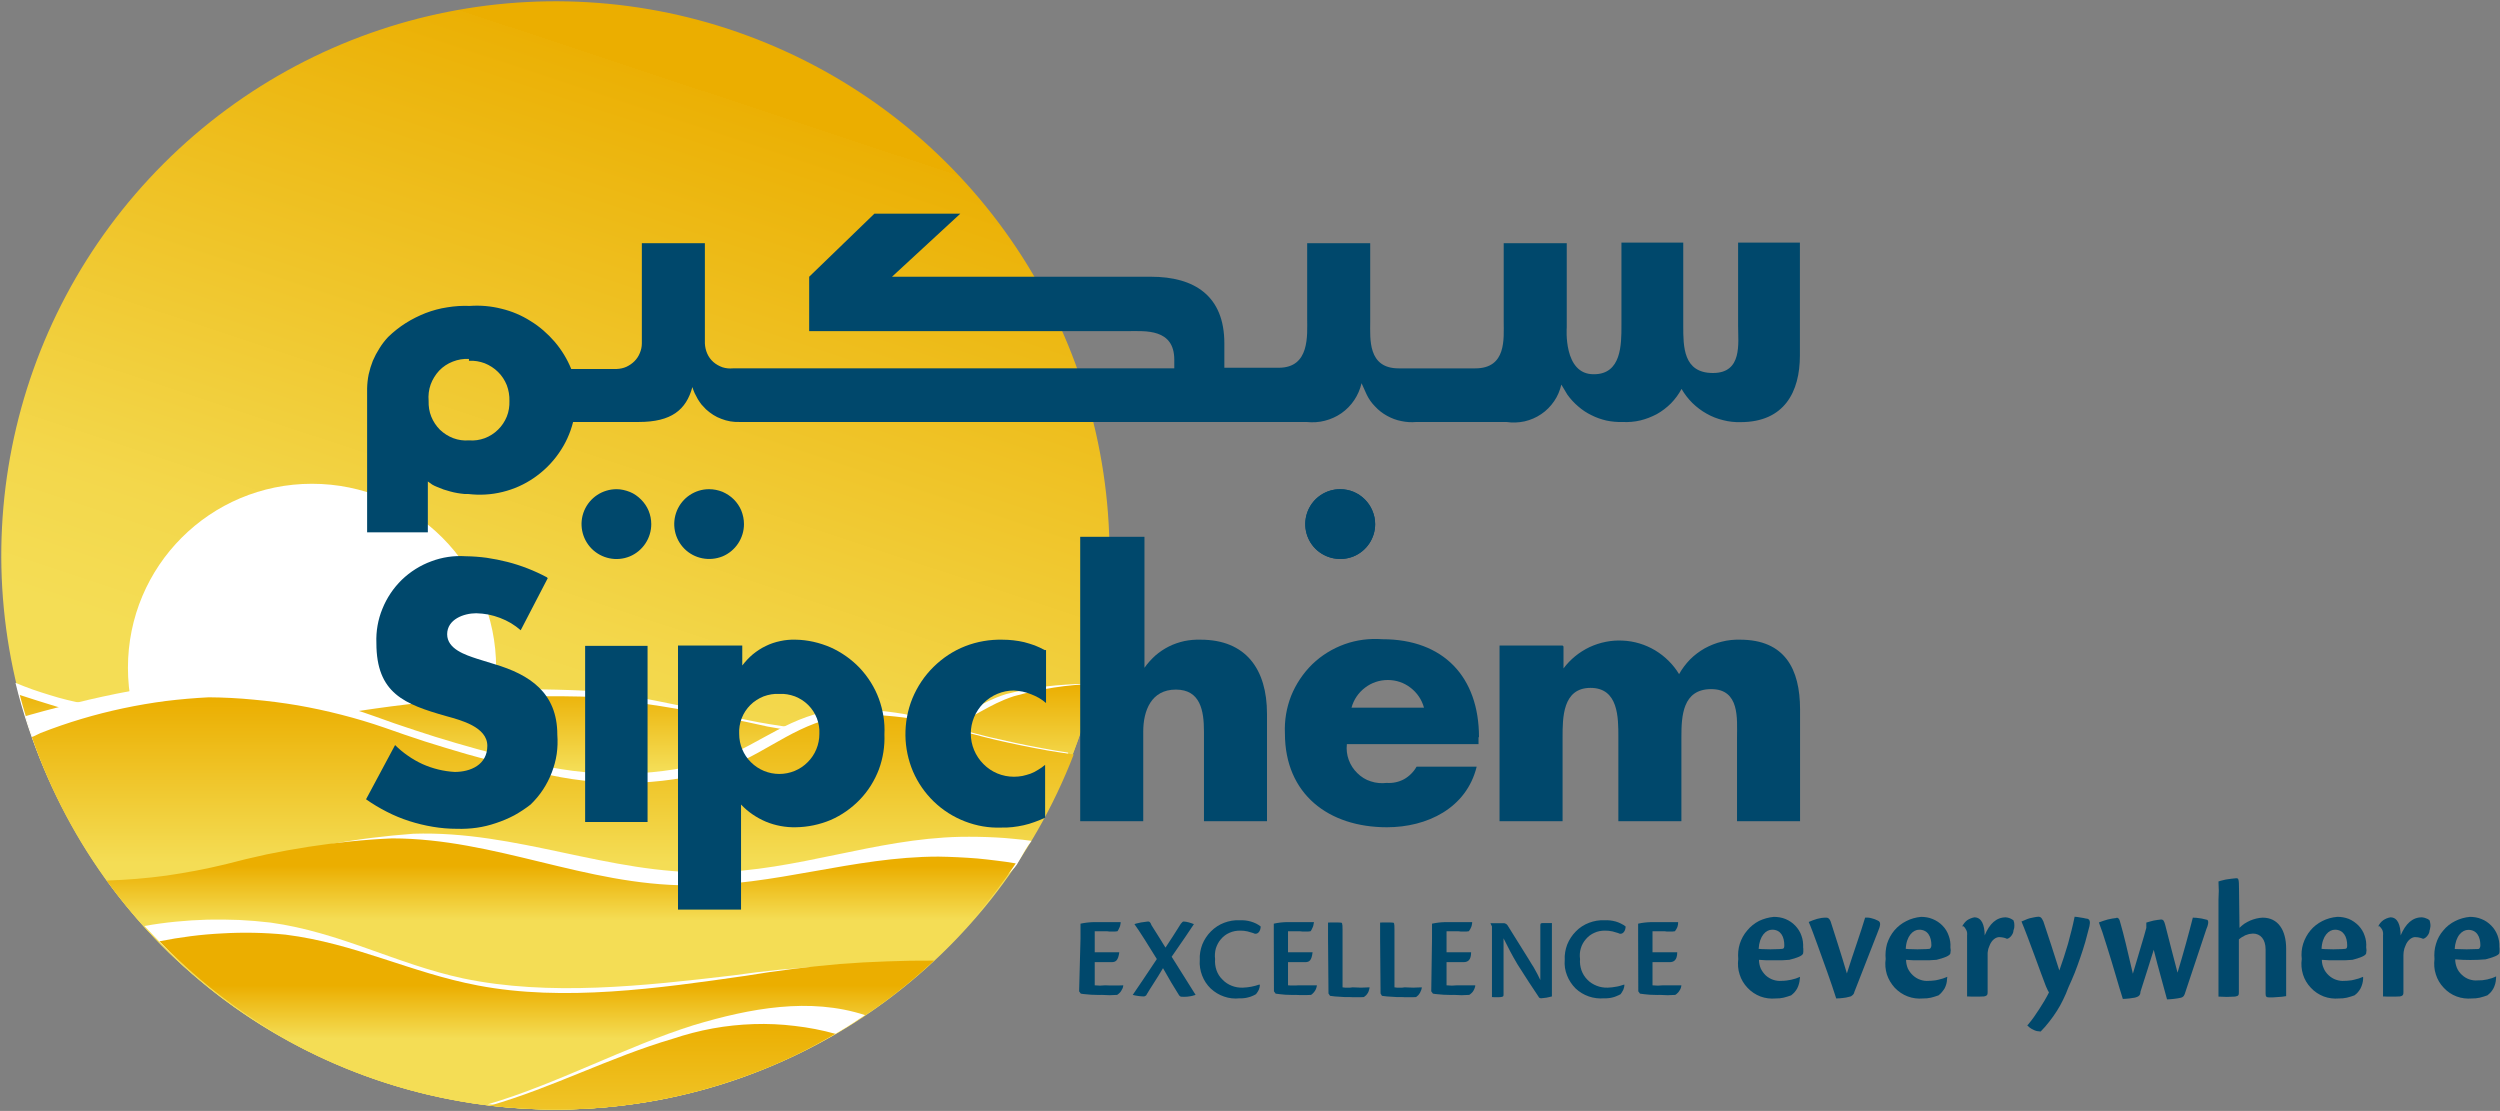 <svg version="1.2" xmlns="http://www.w3.org/2000/svg" viewBox="0 0 1618 719" width="1618" height="719">
	<rect x="0" y="0" width="1618" height="719" fill="#808080" stroke="none"/>
	<title>sipchem-colored-svg</title>
	<defs>
		<linearGradient id="g1" x1="317.9" y1="485.4" x2="458.9" y2="60.2" gradientUnits="userSpaceOnUse">
			<stop offset="0" stop-color="#f4dd55"/>
			<stop offset=".2" stop-color="#f3d74b"/>
			<stop offset=".5" stop-color="#f0c830"/>
			<stop offset="1" stop-color="#ebb004"/>
			<stop offset="1" stop-color="#ebae00"/>
		</linearGradient>
		<linearGradient id="g2" x1="360.6" y1="718.1" x2="360.6" y2="442.6" gradientUnits="userSpaceOnUse">
			<stop offset=".8" stop-color="#f4dd55"/>
			<stop offset="1" stop-color="#ebae00"/>
		</linearGradient>
		<linearGradient id="g3" x1="357.5" y1="718.1" x2="357.5" y2="451.7" gradientUnits="userSpaceOnUse">
			<stop offset=".6" stop-color="#f4dd55"/>
			<stop offset="1" stop-color="#ebae00"/>
		</linearGradient>
		<linearGradient id="g4" x1="363.3" y1="718.1" x2="363.3" y2="543" gradientUnits="userSpaceOnUse">
			<stop offset=".7" stop-color="#f4dd55"/>
			<stop offset=".9" stop-color="#ebae00"/>
		</linearGradient>
		<linearGradient id="g5" x1="353.1" y1="718.1" x2="353.1" y2="603.5" gradientUnits="userSpaceOnUse">
			<stop offset="0" stop-color="#f4dd55"/>
			<stop offset=".4" stop-color="#f4dd55"/>
			<stop offset=".7" stop-color="#ebae00"/>
			<stop offset="1" stop-color="#ebae00"/>
		</linearGradient>
		<linearGradient id="g6" x1="428.9" y1="783.6" x2="428.9" y2="660.4" gradientUnits="userSpaceOnUse">
			<stop offset="0" stop-color="#f4dd55"/>
			<stop offset="1" stop-color="#ebae00"/>
		</linearGradient>
	</defs>
	<style>
		.s0 { fill: url(#g1) } 
		.s1 { fill: #ffffff } 
		.s2 { fill: url(#g2) } 
		.s3 { fill: url(#g3) } 
		.s4 { fill: url(#g4) } 
		.s5 { fill: url(#g5) } 
		.s6 { fill: url(#g6) } 
		.s7 { fill: #00486c } 
	</style>
	<g id="Layer_2">
		<g id="Layer_1-2">
			<path id="Layer" class="s0" d="m359.6 718.1c-145 0-275.9-87.3-331.4-221.3c-55.6-134.1-24.9-288.3 77.7-390.9c102.6-102.6 256.9-133.3 390.9-77.7c134 55.5 221.4 186.3 221.3 331.4c0 47.1-9.3 93.7-27.3 137.2c-18 43.4-44.4 82.9-77.7 116.2c-33.3 33.3-72.8 59.7-116.3 77.7c-43.5 18.1-90.1 27.3-137.2 27.4z" />
			<path id="Layer" class="s1" d="m201.9 551.4c-65.9 0-119.1-53.3-119.1-119.2c0-65.9 53.2-119.1 119.1-119.1c66 0 119.2 53.2 119.2 119.1c0 65.9-53.2 119.2-119.2 119.2z" />
			<path id="Layer" class="s1" d="m236.2 692.7c-36.9-13.2-71.4-32.3-102.1-56.7c-30.7-24.4-57.1-53.7-78.2-86.7c-21.1-33-36.6-69.3-45.9-107.4q5.4 2.3 11 4.3q5.5 1.9 11.1 3.6q5.7 1.8 11.4 3.2q5.7 1.4 11.5 2.5c48.3 10.1 109.7 5.9 162.3 0q20.3-3.1 40.6-5.2q20.4-2.1 40.8-3.2q20.5-1 41-1q20.4 0 40.9 1c40.4 3.6 73.7 13.6 110.7 20.4c37 6.8 86.3 10 117.2 0.8c17.7-5.5 25.4-13.6 42.7-19.1q6.3-1.6 12.7-2.8q6.5-1.2 12.9-2.1q6.5-0.8 13-1.2q6.6-0.5 13.1-0.5c-9.7 38.8-25.9 75.6-47.8 109.1c-22 33.4-49.3 62.9-81 87.3c-31.7 24.4-67.3 43.3-105.2 55.9c-37.9 12.6-77.7 18.8-117.7 18.3c-39.2-0.5-78-7.4-115-20.5z" />
			<path id="Layer" class="s2" d="m243.8 698.8c-37.3-12.8-72.2-31.6-103.4-55.7c-31.1-24.1-58.1-53.2-79.8-86.1c-21.7-32.8-37.8-69.1-47.8-107.2c15.7 5 30.8 10.2 48.1 13.6c48.3 9.7 109.6 4.8 162.1-1.8q20.2-3.3 40.4-5.7q20.3-2.3 40.7-3.6q20.3-1.3 40.7-1.6q20.4-0.3 40.8 0.4q14 1.7 27.9 3.8q14 2 27.9 4.4q13.8 2.4 27.7 5.1q13.8 2.7 27.5 5.8c37.2 6.9 86.4 9.5 117.2 0c17.7-6 25.3-14 42.4-19.6q6.4-1.8 12.9-3.2q6.4-1.4 13-2.4q6.5-1 13.1-1.6q6.6-0.6 13.3-0.8c-9.3 38.9-25.1 76-46.6 109.8c-21.6 33.8-48.6 63.7-80 88.5c-31.4 24.8-66.8 44.2-104.6 57.3c-37.9 13.1-77.6 19.9-117.7 19.9c-39.4-0.1-78.5-6.6-115.8-19.3z" />
			<path id="Layer" class="s1" d="m20.6 476c-1.1-2.5-4.1-12.5-4.1-12.5c0 0 72.1-21.3 111.7-21.2q14.6 0.3 29.1 1.8q14.4 1.6 28.8 4.2q14.3 2.7 28.3 6.5q14.1 3.8 27.8 8.7q13.1 4.8 26.3 9.1q13.2 4.4 26.6 8.3q13.3 3.9 26.8 7.4q13.4 3.6 27 6.7q14.4 3.3 29.1 4.7q14.7 1.4 29.4 1q14.8-0.5 29.3-2.8q14.6-2.4 28.8-6.6c27.5-10.2 46.1-28.9 78.6-32.3q10.1-0.2 20.2 0.6q10.1 0.7 20.1 2.4q9.9 1.7 19.7 4.4q9.7 2.7 19.2 6.2q8.4 2.3 16.8 4.4q8.5 2 17 3.8q8.5 1.8 17.1 3.4q8.5 1.6 17.1 2.9v1.3c-0.3 0.7-607.7 143.5-670.7-12.4z" />
			<path id="Layer" class="s3" d="m250.5 701.1c-35.3-11.2-68.7-27.9-98.9-49.3c-30.2-21.5-56.9-47.5-79.1-77.1c-22.2-29.7-39.8-62.6-51.9-97.6l5.7-2.7q13-5.1 26.4-9.1q13.4-4 27.1-6.9q13.7-2.9 27.5-4.7q13.9-1.7 27.8-2.4q14.5 0.1 28.9 1.5q14.5 1.3 28.7 3.7q14.3 2.5 28.3 6.1q14.1 3.6 27.7 8.3q13.2 4.7 26.4 9q13.3 4.2 26.7 8.1q13.4 3.8 26.9 7.2q13.5 3.4 27.1 6.4q14.4 3.1 29 4.3q14.6 1.3 29.3 0.6q14.6-0.7 29.1-3.3q14.4-2.6 28.4-7c27.2-10.5 45.4-29.4 77.7-33.4q10-0.4 20 0.1q10.1 0.6 20 2.1q9.9 1.4 19.7 3.9q9.7 2.4 19.2 5.8q8.2 2.2 16.5 4.2q8.3 1.9 16.6 3.6q8.3 1.7 16.7 3.2q8.4 1.4 16.9 2.6c-13 33.7-31 65.2-53.3 93.5c-22.4 28.3-48.9 53.1-78.6 73.5c-29.8 20.4-62.5 36.1-96.9 46.8c-34.5 10.6-70.4 16-106.5 16c-37 0-73.8-5.7-109.1-17z" />
			<path id="Layer" class="s1" d="m658.1 559.6c-12.9 18.5-87.7 60-278.2 68c-130.7 5.6-262.3-12.1-296-56.1q9.6-0.5 19.2-1.5q9.6-1 19.2-2.5q9.5-1.5 19-3.6q9.4-2 18.7-4.5q13.1-3.9 26.5-7.2q13.3-3.2 26.7-5.7q13.5-2.5 27.1-4.2q13.6-1.7 27.2-2.7c67.1-2.2 125.9 26.2 192.9 25c55.3-0.9 105.8-21.8 161-23q5.8-0.1 11.6 0q5.8 0.1 11.6 0.4q5.8 0.3 11.5 0.9q5.8 0.5 11.5 1.3c-3.8 5-3.8 5.7-9.5 15.4z" />
			<path id="Layer" class="s4" d="m275.7 708.2c-27.4-6.6-54-16.4-79.2-29.2c-25.2-12.9-48.8-28.6-70.2-47c-21.5-18.4-40.7-39.2-57.3-62.1q9.7-0.3 19.4-1.1q9.7-0.8 19.3-2.1q9.6-1.4 19.1-3.2q9.5-1.8 19-4.1q13.2-3.5 26.6-6.4q13.4-2.8 26.9-4.9q13.5-2.1 27.2-3.5q13.6-1.4 27.3-2c66.9 0.1 125 30.4 191.9 30.4c55.3 0.6 106.4-18.6 161.7-18.6q6.3 0.1 12.5 0.4q6.3 0.3 12.6 0.8q6.3 0.6 12.5 1.4q6.2 0.7 12.4 1.8c-16.2 24.4-35.5 46.7-57.2 66.4c-21.7 19.7-45.8 36.7-71.7 50.5c-25.9 13.9-53.4 24.5-81.8 31.6c-28.5 7.2-57.7 10.8-87.1 10.8c-28.2 0-56.4-3.3-83.9-9.9z" />
			<path id="Layer" class="s1" d="m349.2 714.8c-22.9-0.6-45.7-3.3-68.1-8.2c-22.4-4.8-44.2-11.8-65.2-20.9c-21.1-9-41.2-20-60.2-32.8c-18.9-12.9-36.6-27.5-52.8-43.7c-3.9-3.9-7.2-7.7-9.4-9.9q10.1-1.8 20.3-2.8q10.2-1 20.5-1.3q10.2-0.2 20.4 0.2q10.3 0.5 20.4 1.7c45.3 6.3 80.9 26.7 124.5 36.1c55.7 11.7 117.2 4.9 174.7-1.9q15.2-2.2 30.5-3.7q15.3-1.4 30.6-2.3q15.3-0.8 30.7-0.9q15.3-0.2 30.7 0.3c-16.9 15-35.2 28.3-54.6 39.8c-19.4 11.5-39.8 21.1-61 28.8c-21.2 7.7-43.1 13.4-65.4 17c-22.2 3.6-44.8 5.1-67.3 4.5z" />
			<path id="Layer" class="s5" d="m288.6 710.8c-23.4-4.8-46.3-11.9-68.2-21.2c-22-9.3-43-20.8-62.7-34.3c-19.6-13.5-37.9-28.9-54.5-46.1q10-2 20.2-3.3q10.2-1.3 20.4-1.8q10.3-0.6 20.5-0.4q10.3 0.2 20.5 1.2c45.2 5.7 80.8 24.6 124.5 32.9c55.6 10.6 116.6 1.9 173.6-6.3q15-2.5 30.2-4.4q15.2-1.9 30.4-3.2q15.2-1.2 30.5-1.7q15.2-0.6 30.5-0.5c-16.4 15.4-34.2 29.1-53.2 41.1c-19 12-39.1 22.2-60 30.4c-21 8.3-42.6 14.5-64.7 18.7c-22.1 4.1-44.5 6.2-67 6.2c-23.8-0.1-47.6-2.5-71-7.3z" />
			<path id="Layer" class="s1" d="m540.7 669.1c-93.2 53.6-164.1 30.5-175.5 34.9q-4.8 3-9.9 5.2q-5.1 2.2-10.5 3.6q-5.4 1.5-10.9 2.2q-5.6 0.7-11.1 0.6c-4.5-0.9-5.2-0.9-7.1-0.9c43.4-12.6 89.8-37.6 133.2-51.2c36.6-11 75.3-18.2 111-6.5c-4.8 3-8 5.6-19.2 12.1z" />
			<path id="Layer" class="s6" d="m498.3 690.3c-14.6 6.1-29.6 11.2-44.9 15.4c-15.2 4.1-30.8 7.2-46.5 9.3c-15.6 2.1-31.4 3.1-47.3 3.1q-5.3 0-10.6-0.2q-5.4-0.1-10.7-0.5q-5.3-0.3-10.6-0.7q-5.4-0.5-10.7-1.1c40.5-11.6 77.6-31.3 118.4-43.3c8.4-2.8 17.1-5.1 25.9-6.7c8.7-1.6 17.6-2.5 26.5-2.8c8.9-0.3 17.8 0.1 26.7 1.2c8.8 1 17.6 2.7 26.2 5.1c-13.6 8-27.8 15.1-42.4 21.2z" />
			<path id="Layer" class="s7" d="m876 318.3c2.8 1.2 5.2 2.8 7.3 4.9c2.1 2.1 3.8 4.6 4.9 7.3c1.2 2.8 1.8 5.7 1.8 8.7c0 9.1-5.5 17.4-14 20.9c-8.4 3.4-18.1 1.5-24.6-4.9c-6.5-6.5-8.4-16.2-4.9-24.7c3.5-8.4 11.7-13.9 20.9-13.9c2.9 0 5.9 0.6 8.6 1.7z" />
			<path id="Layer" class="s7" d="m876 318.3c2.8 1.2 5.2 2.8 7.3 4.9c2.1 2.1 3.8 4.6 4.9 7.3c1.2 2.8 1.8 5.7 1.8 8.7c0 9.1-5.5 17.4-14 20.9c-8.4 3.4-18.1 1.5-24.6-4.9c-6.5-6.5-8.4-16.2-4.9-24.7c3.5-8.4 11.7-13.9 20.9-13.9c2.9 0 5.9 0.6 8.6 1.7z" />
			<path id="Layer" class="s7" d="m407.7 318.4c2.7 1.1 5.1 2.8 7.2 4.9c2.1 2.1 3.8 4.6 4.9 7.3c1.1 2.7 1.7 5.6 1.7 8.6c0 9.1-5.5 17.4-13.9 20.9c-8.5 3.5-18.2 1.5-24.7-5c-6.4-6.5-8.3-16.2-4.8-24.6c3.6-8.5 11.8-13.9 21-13.9c2.9 0 5.8 0.7 8.6 1.8z" />
			<path id="Layer" class="s7" d="m467.6 318.3c2.7 1.2 5.2 2.8 7.3 4.9c2.1 2.1 3.8 4.6 4.9 7.3c1.1 2.8 1.7 5.7 1.7 8.7c0 9.1-5.5 17.4-13.9 20.9c-8.5 3.4-18.2 1.5-24.6-4.9c-6.5-6.5-8.4-16.2-4.9-24.7c3.5-8.4 11.7-13.9 20.8-13.9c3 0 5.9 0.6 8.7 1.7z" />
			<path id="Layer" fill-rule="evenodd" class="s7" d="m956.9 477.1v4.5h-85.2c-0.4 3.5 0 6.9 1.2 10.2c1.2 3.3 3.1 6.2 5.6 8.6c2.4 2.4 5.4 4.3 8.7 5.3c3.3 1.1 6.8 1.4 10.2 1q3 0.2 5.8-0.4q2.9-0.6 5.5-2q2.5-1.4 4.6-3.5q2.1-2.1 3.5-4.6h38.9c-6.6 26.9-32.1 39.2-58.1 39.2c-37.7 0-66-21.4-66-60.7c-0.4-8.3 1-16.6 4-24.3c3.1-7.7 7.8-14.7 13.7-20.5c6-5.8 13.2-10.2 21-13c7.8-2.8 16.1-3.8 24.4-3.2c39.6 0 62.5 24.5 62.5 63.4zm-35.3-19.1c-1.4-5.2-4.5-9.7-8.7-12.9c-4.2-3.3-9.4-5-14.7-5c-5.4 0-10.5 1.7-14.8 5c-4.2 3.2-7.3 7.7-8.7 12.9z" />
			<path id="Layer" class="s7" d="m1011.9 418.4v14.2c4.4-5.9 10.2-10.6 16.9-13.8c6.7-3.1 14.1-4.6 21.4-4.2c7.4 0.3 14.6 2.5 21 6.3c6.3 3.8 11.7 9.1 15.5 15.4c1.9-3.4 4.3-6.6 7.1-9.5c2.8-2.8 6-5.2 9.5-7.2c3.5-1.9 7.2-3.4 11-4.3c3.9-1 7.9-1.4 11.8-1.3c29 0 38.9 18.9 38.9 45.2v72.3h-40.8v-54.4c0-11.8 1.9-31.1-16.7-31.1c-18.6 0-19.3 17.5-19.3 31.1v54.4h-40.8v-54.4c0-12.6 0.1-31.9-18-31.9c-18.1 0-18.1 19.3-18.1 31.9v54.4h-40.8v-113.7h40.8z" />
			<path id="Layer" class="s7" d="m740.7 347.4v84.8c2-2.9 4.4-5.5 7-7.9c2.7-2.3 5.6-4.3 8.8-5.9c3.2-1.6 6.5-2.7 10-3.5c3.5-0.7 7-1 10.5-0.9c29.4 0 43 19.2 43 48v69.5h-40.8v-58c0-13.6-2.3-27.2-18.2-27.2c-15.9 0-21.1 13.6-21.1 27.2v58h-40.8v-184.1z" />
			<path id="Layer" fill-rule="evenodd" class="s7" d="m480.4 417.8v12.9c2-2.6 4.3-5.1 6.8-7.2c2.6-2.1 5.4-4 8.4-5.4c3-1.5 6.1-2.5 9.4-3.2c3.2-0.7 6.5-1 9.9-0.9c7.8 0.1 15.5 1.9 22.7 5c7.1 3.2 13.6 7.8 19 13.5c5.3 5.7 9.5 12.4 12.2 19.7c2.7 7.4 4 15.2 3.6 23c0.3 7.8-0.9 15.5-3.6 22.8c-2.8 7.3-6.9 13.9-12.3 19.5c-5.4 5.6-11.8 10.1-18.9 13.2c-7.2 3-14.8 4.6-22.6 4.7q-5 0.1-9.8-0.8q-4.9-0.9-9.5-2.8q-4.5-1.9-8.6-4.7q-4.1-2.8-7.5-6.4v68h-40.8v-170.9zm13.8 32.9c-3.2 1.3-6.1 3.1-8.6 5.6c-2.4 2.4-4.3 5.3-5.6 8.6c-1.2 3.2-1.8 6.6-1.6 10.1c0 6.8 2.7 13.5 7.6 18.3c4.9 4.9 11.5 7.6 18.4 7.6c6.8 0 13.5-2.7 18.3-7.6c4.9-4.8 7.6-11.5 7.6-18.3c0.2-3.5-0.4-6.9-1.6-10.1c-1.3-3.3-3.2-6.2-5.6-8.6c-2.5-2.5-5.4-4.3-8.6-5.6c-3.3-1.2-6.7-1.8-10.1-1.6c-3.5-0.2-6.9 0.4-10.2 1.6z" />
			<path id="Layer" class="s7" d="m677 420.7v34.3q-2.2-1.9-4.6-3.3q-2.5-1.4-5.1-2.4q-2.7-1.1-5.5-1.7q-2.7-0.5-5.6-0.7c-7.4 0-14.5 3-19.7 8.2c-5.2 5.2-8.2 12.3-8.2 19.7c0 7.4 3 14.5 8.2 19.7c5.2 5.3 12.3 8.2 19.7 8.2q2.8 0 5.5-0.5q2.7-0.6 5.3-1.5q2.6-1 4.9-2.5q2.4-1.4 4.5-3.2v34.2q-3.4 1.6-6.8 2.8q-3.5 1.3-7.1 2.1q-3.6 0.8-7.2 1.2q-3.7 0.4-7.4 0.3c-8 0.3-15.9-1.1-23.4-4c-7.5-2.9-14.3-7.2-20.1-12.8c-5.7-5.5-10.3-12.1-13.5-19.5c-3.1-7.3-4.8-15.3-4.9-23.3c-0.1-8.2 1.4-16.4 4.5-24c3.2-7.7 7.8-14.6 13.7-20.4c5.9-5.8 12.8-10.4 20.5-13.4c7.7-3 15.9-4.4 24.2-4.2q3.5 0 7 0.4q3.6 0.4 7 1.2q3.4 0.9 6.8 2.1q3.3 1.3 6.4 3z" />
			<path id="Layer" class="s7" d="m354.5 374.2l-17.5 33.7q-3-2.6-6.3-4.6q-3.4-2-7.1-3.4q-3.7-1.4-7.6-2.2q-3.9-0.7-7.8-0.8c-8 0-18.8 3.9-18.8 13.6c0 9.6 11.9 13.4 19.5 15.9l11 3.4c22.9 6.8 40.8 18.5 40.8 45.7c0.3 4.2 0.2 8.3-0.4 12.5c-0.6 4.1-1.7 8.1-3.2 12c-1.5 3.9-3.4 7.6-5.7 11.1c-2.3 3.5-5 6.7-8 9.6q-5 3.9-10.6 7q-5.7 3-11.8 5q-6.1 2.1-12.4 3q-6.4 0.9-12.8 0.7q-7.9 0-15.6-1.3q-7.8-1.3-15.3-3.7q-7.5-2.4-14.5-6q-7.1-3.6-13.5-8.1l18.8-35.1q3.8 3.8 8.3 6.9q4.4 3.1 9.4 5.4q4.9 2.2 10.2 3.5q5.3 1.3 10.7 1.6c10.2 0 21.1-4.6 21.1-16.9c0-12.2-17.1-16.6-26.5-19.2c-27.2-7.7-45.3-14.8-45.3-47.3c-0.3-7.6 1-15.2 3.9-22.2c2.8-7 7.1-13.4 12.5-18.7c5.5-5.3 12-9.4 19.1-12c7.1-2.7 14.7-3.8 22.3-3.3q6.9 0.1 13.6 1q6.8 1 13.5 2.7q6.6 1.7 13 4.2q6.4 2.5 12.4 5.7z" />
			<path id="Layer" class="s7" d="m419.1 418v114h-40.4v-114h40.4z" />
			<path id="Layer" fill-rule="evenodd" class="s7" d="m478.5 273.1q-2.9 0.1-5.9-0.4q-2.9-0.5-5.7-1.6q-2.8-1-5.3-2.6q-2.5-1.6-4.7-3.6q-1.5-1.5-2.9-3.1q-1.3-1.7-2.4-3.5q-1.1-1.9-2-3.8q-0.9-2-1.5-4c-4 14.8-13.6 22.6-34.7 22.6h-42.5c-1.8 7.3-5 14.2-9.3 20.3c-4.3 6.2-9.7 11.5-15.9 15.8c-6.2 4.3-13.1 7.4-20.5 9.2c-7.3 1.8-14.8 2.2-22.3 1.3h-2.3q-2.3-0.2-4.6-0.6q-2.3-0.4-4.5-1q-2.2-0.6-4.4-1.3q-2.2-0.8-4.3-1.7q-0.8-0.3-1.6-0.7q-0.8-0.4-1.5-0.8q-0.7-0.5-1.4-1q-0.7-0.5-1.4-1v32.9h-39.3v-93.1q0.1-4.6 1-9.1q1-4.5 2.7-8.8q1.8-4.2 4.3-8.1q2.4-3.9 5.6-7.3c3.5-3.4 7.3-6.4 11.4-9c4.1-2.6 8.4-4.7 12.9-6.5c4.5-1.7 9.2-3 14-3.7c4.8-0.8 9.6-1.1 14.5-0.9c6.9-0.5 13.8 0.1 20.5 1.8c6.7 1.6 13.1 4.3 18.9 8c5.9 3.6 11.1 8.2 15.6 13.4c4.5 5.3 8.1 11.2 10.7 17.6h29.5c2.1-0.1 4.2-0.5 6.2-1.4c1.9-0.9 3.7-2.1 5.2-3.6c1.5-1.5 2.7-3.3 3.5-5.3c0.8-1.9 1.3-4 1.3-6.2v-64.9h40.8v64.8c0.1 2.3 0.6 4.5 1.5 6.6c0.9 2.1 2.3 4 4 5.5c1.7 1.5 3.7 2.6 5.9 3.4c2.2 0.7 4.4 0.9 6.7 0.7h285.7v-5.6c0-20.3-18.9-18.5-29.8-18.5h-206.5v-35.2l42.2-40.8h55.6l-44.2 40.8h167.6c28.2 0 47.5 12.4 47.5 43.1c0 0 0 10.2 0 15.8h35.2c20.3 0 18.4-21.2 18.4-32.1v-48.5h40.8v50.8c0 11-1.7 30.2 18.4 30.2h49.6c20.3 0 18.4-19.2 18.4-30.2v-50.8h40.8v54.5c0 0-2.4 30.6 17.6 30.3c17.8 0 17.8-19.2 17.8-31.6v-53.6h40v53.8c0 13.6 0 30.6 19.2 30.6c19.2 0 16.3-19.1 16.3-30.6v-53.8h40v73.1c0 23.5-10.1 43.1-38.4 43.1c-3.8 0.1-7.6-0.3-11.4-1.3c-3.7-0.9-7.3-2.3-10.6-4.2c-3.4-1.9-6.4-4.2-9.2-6.9c-2.7-2.7-5.1-5.8-7-9.1c-1.8 3.4-4.1 6.5-6.8 9.3c-2.7 2.7-5.8 5.1-9.2 7c-3.4 1.8-7 3.2-10.7 4.1c-3.8 0.9-7.7 1.2-11.5 1c-3.5 0.1-6.9-0.2-10.3-0.9c-3.4-0.8-6.7-1.9-9.8-3.5c-3.1-1.5-6-3.4-8.6-5.7c-2.6-2.2-5-4.8-7-7.6l-3.9-6.5c-0.9 3.8-2.4 7.5-4.7 10.8c-2.2 3.2-5 6.1-8.3 8.3c-3.2 2.2-6.9 3.8-10.8 4.7c-3.8 0.8-7.8 1-11.7 0.4h-58.4c-3.2 0.3-6.5 0.1-9.7-0.6c-3.2-0.6-6.3-1.8-9.2-3.4c-2.9-1.6-5.5-3.6-7.7-6c-2.3-2.3-4.2-5-5.6-8l-3.2-7.1c-0.9 3.9-2.5 7.6-4.7 10.9c-2.2 3.3-5 6.2-8.3 8.5c-3.3 2.3-6.9 3.9-10.8 4.9c-3.8 1-7.8 1.2-11.8 0.8zm-175-40.8c-3.5-0.2-7.1 0.4-10.4 1.7c-3.4 1.3-6.4 3.3-8.9 5.9c-2.4 2.6-4.3 5.7-5.5 9c-1.2 3.4-1.6 7-1.3 10.6c-0.1 3.4 0.4 6.9 1.7 10.1c1.3 3.2 3.2 6.1 5.6 8.5c2.5 2.4 5.5 4.3 8.7 5.5c3.2 1.2 6.7 1.7 10.1 1.4c3.5 0.3 6.9-0.2 10.2-1.4c3.2-1.2 6.2-3.1 8.6-5.5c2.5-2.4 4.4-5.3 5.7-8.5c1.3-3.2 1.8-6.7 1.7-10.1c0.1-3.5-0.5-7-1.7-10.2c-1.3-3.2-3.2-6.2-5.7-8.6c-2.4-2.4-5.4-4.3-8.6-5.6c-3.2-1.2-6.7-1.8-10.2-1.6z" />
			<path id="Layer" class="s7" d="m699.3 607.6c0-3.7 0-6.5 0-9.8q1.1-0.2 2.1-0.4q1-0.2 2.1-0.3q1-0.1 2.1-0.2q1 0 2-0.1h17.7q0 0.8-0.2 1.6q-0.1 0.8-0.4 1.5q-0.3 0.8-0.7 1.5q-0.3 0.7-0.8 1.3q-0.9 0.1-1.7 0.2q-0.9 0-1.7 0q-0.9 0-1.7 0q-0.9-0.1-1.7-0.2h-7.9v13.6h15.9c-0.7 5.3-2.3 6.4-4.9 6.4h-11v15q0.8 0.1 1.7 0.1q0.8 0.1 1.7 0.1q0.8 0 1.7-0.1q0.8 0 1.7-0.1q1.4 0 2.9 0.1q1.5 0 2.9 0q1.5 0 2.9 0q1.5-0.1 3-0.1q-0.1 0.9-0.4 1.8q-0.4 0.9-0.9 1.7q-0.5 0.9-1.2 1.5q-0.7 0.7-1.5 1.2q-1.2 0.1-2.5 0.1q-1.2 0.1-2.4 0.1q-1.3 0-2.5-0.1q-1.3 0-2.5-0.1q-1.7 0.1-3.4 0q-1.7 0-3.4-0.1q-1.7-0.1-3.4-0.3q-1.7-0.1-3.4-0.4l-1.1-1.5z" />
			<path id="Layer" class="s7" d="m734.2 598.1q1-0.4 2.1-0.6q1.1-0.3 2.2-0.5q1.1-0.2 2.2-0.3q1.1-0.2 2.2-0.3c0.8 0 1.5 0 2.4 2.5c4.2 6.8 6.6 10.3 9 14.4c2.7-4.1 6.8-10.3 9.9-15.4c0.9-1.1 1.3-1.5 1.9-1.5q0.9 0.1 1.7 0.2q0.9 0.2 1.7 0.4q0.8 0.2 1.6 0.5q0.8 0.2 1.6 0.6c-2.3 3.6-8.3 12.3-14.4 21.1l15.5 24.7q-1.1 0.4-2.1 0.6q-1.1 0.3-2.2 0.4q-1 0.2-2.1 0.2q-1.1 0.1-2.2 0c-1 0-1.6 0-2.5-1.6c-2.9-4.6-6.1-9.9-10-16.9c-3.6 6.2-8.6 13.6-10.5 16.9q-0.1 0.3-0.3 0.6q-0.3 0.2-0.5 0.4q-0.3 0.2-0.6 0.3q-0.3 0.1-0.6 0.1q-0.9 0-1.8-0.1q-0.9-0.1-1.8-0.2q-0.9-0.1-1.8-0.3q-0.8-0.2-1.7-0.4c3.3-4.9 10.2-14.9 15.6-23.2c-4.2-6.9-11.8-19-14.5-22.6z" />
			<path id="Layer" class="s7" d="m815.4 637.4q-0.1 0.8-0.2 1.6q-0.2 0.8-0.5 1.6q-0.4 0.7-0.8 1.4q-0.4 0.7-1 1.4q-1.1 0.7-2.4 1.2q-1.3 0.6-2.7 0.9q-1.3 0.4-2.7 0.5q-1.4 0.2-2.8 0.1c-3.4 0.4-6.8 0-10-1.1c-3.3-1.1-6.2-2.9-8.7-5.2c-2.5-2.4-4.4-5.3-5.6-8.5c-1.2-3.1-1.8-6.6-1.5-10c-0.2-3.4 0.4-6.8 1.6-10c1.3-3.2 3.2-6.1 5.6-8.5c2.5-2.5 5.4-4.4 8.6-5.6c3.2-1.2 6.6-1.8 10-1.6q1.8-0.1 3.6 0.1q1.8 0.2 3.6 0.7q1.7 0.5 3.4 1.3q1.6 0.8 3 1.9c0 2.6-1.5 5.1-3.8 4.7q-1.1-0.5-2.3-0.8q-1.2-0.4-2.4-0.7q-1.2-0.2-2.4-0.4q-1.3-0.1-2.5-0.1c-2.3 0-4.6 0.4-6.8 1.4c-2.1 0.9-4 2.3-5.5 4.1c-1.5 1.7-2.6 3.8-3.3 6c-0.6 2.2-0.8 4.6-0.5 6.9c-0.2 2.4 0.1 4.8 0.9 7.2c0.8 2.3 2.1 4.4 3.9 6.1c1.7 1.8 3.7 3.1 6 4c2.3 0.9 4.7 1.3 7.2 1.2q1.3-0.1 2.7-0.2q1.3-0.2 2.7-0.4q1.3-0.2 2.6-0.6q1.3-0.3 2.6-0.8z" />
			<path id="Layer" class="s7" d="m824.4 607.6c0-3.7 0-6.5 0-9.8q1-0.2 2-0.4q1-0.2 2-0.3q1.1-0.1 2.1-0.2q1 0 2-0.1h17.9q-0.1 0.8-0.3 1.6q-0.1 0.8-0.4 1.5q-0.3 0.8-0.7 1.5q-0.3 0.7-0.8 1.3q-0.9 0.1-1.7 0.2q-0.9 0-1.8 0q-0.9 0-1.7 0q-0.9-0.1-1.8-0.2h-7.6v13.6h15.9c-0.6 5.3-2.1 6.4-4.7 6.4h-11.2v15q0.9 0.1 1.7 0.1q0.9 0 1.7 0q0.9 0 1.7 0q0.9 0 1.7-0.1c3 0 8.5 0 11.9 0q-0.1 0.9-0.4 1.8q-0.3 0.9-0.8 1.7q-0.5 0.8-1.2 1.5q-0.6 0.7-1.4 1.2q-1.3 0.1-2.5 0.1q-1.3 0-2.5 0q-1.2 0-2.5 0q-1.2 0-2.5-0.1q-1.6 0.1-3.2 0q-1.6 0-3.3-0.1q-1.6-0.1-3.2-0.3q-1.6-0.2-3.2-0.4l-1.1-1.5z" />
			<path id="Layer" class="s7" d="m859.5 607c0-5.1 0-8.3 0-9.9q1-0.1 1.9-0.1q1 0 2 0q1 0 2 0q1 0 2 0.1c1.2 0 1.5 0 1.5 4.6v37.3q0.8 0.1 1.6 0.2q0.8 0 1.6 0q0.8 0 1.7 0q0.8-0.1 1.6-0.2q1.4 0.1 2.8 0.1q1.3 0.1 2.7 0.1q1.4 0 2.8-0.1q1.3 0 2.7-0.1q-0.1 1-0.4 1.8q-0.2 0.9-0.7 1.8q-0.5 0.8-1.1 1.5q-0.7 0.6-1.5 1.2q-1.1 0.1-2.3 0.1q-1.1 0-2.3 0q-1.1 0-2.3 0q-1.2 0-2.3-0.1q-1.6 0-3.2 0q-1.6-0.1-3.2-0.2q-1.5-0.1-3.1-0.2q-1.6-0.2-3.2-0.4l-1-1.5z" />
			<path id="Layer" class="s7" d="m893.2 607c0-5.1 0-8.3 0-9.9q1-0.1 2-0.1q1 0 2 0q1 0 1.9 0q1 0 2 0.1c1.2 0 1.4 0 1.4 4.6v37.3q0.8 0.1 1.6 0.2q0.9 0 1.7 0q0.8 0 1.7 0q0.8-0.1 1.6-0.2q1.4 0.1 2.8 0.1q1.4 0.1 2.7 0.1q1.4 0 2.8-0.1q1.4 0 2.8-0.1q-0.1 1-0.4 1.8q-0.3 0.9-0.8 1.8q-0.5 0.8-1.1 1.5q-0.6 0.6-1.4 1.2q-1.2 0-2.3 0.1q-1.2 0-2.3 0q-1.2 0-2.4 0q-1.1-0.1-2.3-0.1q-1.6 0-3.2 0q-1.6-0.1-3.2-0.2q-1.6-0.1-3.2-0.2q-1.6-0.2-3.2-0.4l-0.9-1.5z" />
			<path id="Layer" class="s7" d="m926.8 607.6c0-3.7 0-6.5 0-9.8q1-0.2 2.1-0.4q1-0.2 2.1-0.3q1-0.1 2-0.2q1.1 0 2.1-0.1h17.7q0 0.8-0.2 1.6q-0.1 0.8-0.4 1.5q-0.3 0.8-0.7 1.5q-0.4 0.7-0.9 1.3q-0.8 0.1-1.7 0.2q-0.8 0-1.7 0q-0.8 0-1.7 0q-0.8-0.1-1.7-0.2h-7.6v13.6h15.9c0 5.3-2.3 6.4-4.9 6.4h-11v15q0.9 0.1 1.7 0.1q0.9 0.1 1.7 0.1q0.9 0 1.7-0.1q0.9 0 1.7-0.1c3 0 8.3 0 11.8 0q0 0.9-0.4 1.8q-0.3 0.9-0.8 1.7q-0.5 0.9-1.2 1.5q-0.7 0.7-1.5 1.2q-1.2 0.1-2.5 0.1q-1.2 0.1-2.5 0.1q-1.2 0-2.4-0.1q-1.3 0-2.5-0.1q-1.7 0.1-3.4 0q-1.7 0-3.4-0.1q-1.8-0.1-3.4-0.3q-1.7-0.1-3.4-0.4l-1.1-1.5z" />
			<path id="Layer" class="s7" d="m964.6 597.5c1.4 0 7.7 0 9 0q0.3 0.1 0.6 0.2q0.3 0.1 0.6 0.3q0.3 0.2 0.5 0.4q0.2 0.2 0.4 0.5l13.6 21.8q1 1.6 2 3.3q1.1 1.6 2 3.3q1 1.7 1.9 3.5q0.9 1.7 1.7 3.5c0-6 0-9 0-12.8v-21.9c0-1.8 0-2.1 1.5-2.2h6c0 3.4 0 7.9 0 13.6v33.9q-0.9 0.2-1.7 0.4q-0.9 0.2-1.8 0.4q-0.8 0.1-1.7 0.2q-0.9 0.1-1.8 0.2q-0.2 0-0.5-0.1q-0.3 0-0.5-0.2q-0.3-0.1-0.4-0.3q-0.2-0.2-0.3-0.5c-3.8-5.6-7.7-11.6-13.6-20.9c-3.8-6.4-6-10.8-9-16.8c0 7.9 0 11.9 0 15.8v20.1c0 1.7 0 1.8-1.7 2.1q-0.7 0-1.4 0.1q-0.7 0-1.5 0q-0.7 0-1.4 0q-0.8-0.1-1.5-0.1c0-3.2 0-7.6 0-13.6v-32.1z" />
			<path id="Layer" class="s7" d="m1051.3 637.4q0 0.8-0.2 1.6q-0.2 0.8-0.5 1.6q-0.3 0.7-0.8 1.4q-0.4 0.7-0.9 1.4q-1.2 0.7-2.5 1.2q-1.3 0.6-2.6 0.9q-1.4 0.4-2.8 0.5q-1.4 0.2-2.8 0.1c-3.3 0.3-6.7-0.1-9.9-1.2c-3.2-1.1-6.2-2.9-8.6-5.2c-2.4-2.4-4.3-5.3-5.5-8.4c-1.3-3.2-1.8-6.6-1.5-10c-0.2-3.4 0.4-6.8 1.6-10c1.3-3.2 3.2-6.1 5.6-8.5c2.4-2.5 5.4-4.4 8.6-5.6c3.2-1.2 6.6-1.8 10-1.6q1.8-0.1 3.6 0.1q1.8 0.2 3.6 0.7q1.7 0.5 3.3 1.3q1.7 0.8 3.1 1.9c0 2.6-1.5 5.1-3.8 4.7q-1.1-0.5-2.3-0.8q-1.2-0.4-2.4-0.7q-1.2-0.2-2.5-0.4q-1.2-0.1-2.4-0.1c-2.4 0-4.7 0.4-6.8 1.4c-2.1 0.9-4 2.3-5.5 4.1c-1.5 1.7-2.7 3.8-3.3 6c-0.7 2.2-0.8 4.6-0.5 6.9c-0.2 2.4 0.1 4.8 0.9 7.2c0.8 2.3 2.1 4.4 3.8 6.1c1.7 1.8 3.8 3.1 6.1 4c2.3 0.9 4.7 1.3 7.2 1.2q1.3-0.1 2.7-0.2q1.3-0.2 2.6-0.4q1.4-0.2 2.7-0.6q1.3-0.3 2.6-0.8z" />
			<path id="Layer" class="s7" d="m1060.2 607.6c0-3.7 0-6.5 0-9.8q1-0.2 2-0.4q1-0.2 2.1-0.3q1-0.1 2.1-0.2q1 0 2.1-0.1h17.6q0 0.8-0.1 1.6q-0.2 0.8-0.4 1.6q-0.3 0.7-0.7 1.4q-0.4 0.7-0.9 1.3q-0.9 0.1-1.7 0.2q-0.9 0-1.7 0q-0.9 0-1.7 0q-0.9-0.1-1.7-0.2h-7.7v13.6h16c0 5.3-2.4 6.4-4.9 6.4h-11.1v15q0.9 0.1 1.7 0.1q0.9 0.1 1.7 0.1q0.9 0 1.7-0.1q0.9 0 1.7-0.1c3 0 8.3 0 11.9 0q-0.1 0.9-0.4 1.8q-0.3 0.9-0.9 1.7q-0.5 0.9-1.2 1.5q-0.6 0.7-1.5 1.2q-1.2 0.1-2.4 0.1q-1.3 0.1-2.5 0.1q-1.3 0-2.5-0.1q-1.3 0-2.5-0.1q-1.6 0.1-3.2 0q-1.7 0-3.3-0.1q-1.6-0.1-3.2-0.3q-1.6-0.2-3.2-0.4l-1.1-1.5z" />
			<path id="Layer" fill-rule="evenodd" class="s7" d="m1164.8 633.7q-0.1 1.6-0.5 3q-0.4 1.5-1.1 2.9q-0.7 1.3-1.7 2.5q-1.1 1.2-2.3 2.1q-1.2 0.5-2.4 0.8q-1.2 0.4-2.5 0.7q-1.2 0.2-2.5 0.4q-1.3 0.1-2.5 0.1c-3.4 0.3-6.8-0.1-10-1.3c-3.1-1.2-6-3.1-8.3-5.6c-2.4-2.5-4.1-5.4-5.1-8.6c-1.1-3.3-1.3-6.7-0.9-10c-0.3-3.4 0-6.7 1-9.9c1-3.1 2.6-6.1 4.8-8.6c2.1-2.6 4.8-4.7 7.7-6.2c3-1.4 6.2-2.3 9.5-2.6c2.6 0 5.2 0.4 7.6 1.4c2.4 1 4.5 2.4 6.3 4.3c1.8 1.9 3.2 4.1 4 6.5c0.9 2.4 1.2 5 1.1 7.6q0 0.4 0.1 0.9q0 0.4 0 0.9q0 0.5 0 0.9q-0.1 0.5-0.1 0.9c0 1.8-4.5 3.3-9 4.4q-2.5 0.2-4.9 0.3q-2.5 0-4.9 0q-2.5 0-4.9 0q-2.5-0.1-4.9-0.3c0 1.9 0.4 3.7 1.1 5.5c0.8 1.7 1.9 3.2 3.2 4.5c1.4 1.3 3.1 2.3 4.8 2.9c1.8 0.6 3.7 0.9 5.6 0.7q1.5 0 3.1-0.2q1.5-0.2 3-0.5q1.5-0.3 3-0.8q1.4-0.5 2.8-1.1zm-17.9-32c-4 0-8.2 4-8.7 12.4q1.9 0.2 3.8 0.2q1.9 0.1 3.8 0.1q1.9 0 3.8-0.1q1.9 0 3.8-0.2c1.3-0.1 1.4-1.1 1.4-2.3c0-5.6-2.3-10.1-7.8-10.1z" />
			<path id="Layer" class="s7" d="m1182.1 593.9c1.3 0 2.1 1 2.7 2.5c2.4 7.7 6.6 20.3 10.5 33.6c4.3-13.6 9.2-27.2 11.8-36.1q1-0.1 2.1 0q1.1 0.1 2.1 0.4q1 0.2 2 0.6q1 0.4 2 0.9c2.3 0.9 1.7 3.4 0 7.4c-4.5 11.7-10.7 27.2-15.2 38.9q-0.1 0.6-0.4 1.1q-0.3 0.5-0.8 0.9q-0.4 0.4-0.9 0.7q-0.5 0.2-1.1 0.3q-1.1 0.3-2.1 0.5q-1 0.2-2.1 0.3q-1.1 0.2-2.1 0.2q-1.1 0.1-2.2 0.1c-3.5-11-7.4-21.6-12.2-34.9c-2.2-6-3.8-10.5-5.6-14.6q1.3-0.6 2.7-1.1q1.3-0.5 2.7-0.9q1.4-0.3 2.8-0.6q1.4-0.2 2.8-0.2z" />
			<path id="Layer" fill-rule="evenodd" class="s7" d="m1260.1 633.7q0 1.6-0.4 3q-0.4 1.5-1.1 2.9q-0.8 1.3-1.8 2.5q-1 1.2-2.2 2.1q-1.2 0.5-2.4 0.8q-1.3 0.4-2.5 0.7q-1.3 0.2-2.5 0.4q-1.3 0.1-2.6 0.1c-3.3 0.3-6.7-0.1-9.9-1.3c-3.2-1.2-6-3.1-8.4-5.6c-2.3-2.5-4-5.4-5.1-8.6c-1-3.3-1.3-6.7-0.8-10c-0.3-3.3 0-6.7 0.9-9.9c1-3.1 2.6-6.1 4.7-8.6c2.2-2.6 4.8-4.6 7.8-6.1c2.9-1.5 6.2-2.4 9.5-2.7c2.6 0 5.1 0.4 7.5 1.4c2.4 1 4.6 2.4 6.4 4.3c1.8 1.8 3.2 4.1 4 6.5c0.9 2.4 1.3 5 1.1 7.6q0.1 0.4 0.1 0.9q0.1 0.4 0.1 0.9q0 0.5-0.1 0.9q0 0.5-0.1 0.9c0 1.8-4.6 3.3-9 4.4q-2.4 0.2-4.9 0.3q-2.5 0-4.9 0q-2.5 0-5 0q-2.4-0.1-4.9-0.3c0 1.9 0.4 3.7 1.1 5.5c0.8 1.7 1.9 3.2 3.3 4.5c1.4 1.3 3 2.3 4.8 2.9c1.7 0.6 3.6 0.9 5.5 0.7q1.6 0 3.1-0.2q1.5-0.1 3-0.5q1.5-0.3 3-0.8q1.5-0.5 2.9-1.1zm-18-32c-3.9 0-8.3 4-8.7 12.4q1.9 0.2 3.8 0.2q1.9 0.1 3.8 0.1q1.9 0 3.8-0.1q2 0 3.9-0.2c0.6 0 1.3-1.1 1.3-2.3c0-5.6-2.3-10.1-7.9-10.1z" />
			<path id="Layer" class="s7" d="m1269.9 599.6q0.6-1.2 1.4-2.2q0.8-1 1.8-1.8q1.1-0.7 2.3-1.2q1.2-0.5 2.4-0.7c4.7 0 6.6 4.8 6.7 11.7c3.1-7.6 7.6-11.7 13.6-11.7q0.7 0.1 1.4 0.2q0.6 0.1 1.3 0.4q0.6 0.2 1.2 0.6q0.6 0.3 1.1 0.7q0.3 0.8 0.5 1.7q0.1 0.8 0.1 1.7q0 0.8-0.1 1.6q-0.2 0.9-0.5 1.7c0 2.3-2.5 5.2-4.2 5.3q-0.6-0.3-1.2-0.5q-0.6-0.2-1.2-0.3q-0.7-0.2-1.3-0.2q-0.7-0.1-1.3-0.1c-1.8 0-4.9 1.4-6.5 6.1q-0.3 0.7-0.5 1.3q-0.2 0.7-0.3 1.4q-0.1 0.7-0.2 1.4q0 0.7 0 1.4v23.6c0 1.8 0 2.8-2.4 3.2q-1.4 0-2.8 0.1q-1.3 0-2.7 0q-1.3 0-2.7 0q-1.4-0.1-2.7-0.1c0-6 0-12.8 0-20.6v-19q0.1-0.8 0-1.7q-0.1-0.8-0.5-1.6q-0.3-0.7-0.8-1.4q-0.5-0.7-1.2-1.2z" />
			<path id="Layer" class="s7" d="m1312.5 663.2q2-2.4 3.8-4.9q1.8-2.6 3.5-5.2q1.7-2.6 3.3-5.3q1.6-2.7 3-5.5q-0.3-0.6-0.7-1.2q-0.3-0.6-0.6-1.3q-0.3-0.6-0.6-1.3q-0.3-0.6-0.5-1.3c-2.1-5.3-11.3-31.2-15.4-40.8q1.3-0.6 2.6-1.1q1.3-0.6 2.7-1q1.4-0.3 2.8-0.6q1.4-0.3 2.8-0.4c2 0 2.4 1.4 3.3 3.1c2.5 7.4 7.7 23.3 10.3 31.7q1.5-4.2 2.9-8.5q1.4-4.3 2.7-8.7q1.2-4.4 2.3-8.8q1.1-4.4 2-8.8q1 0.1 1.9 0.2q0.9 0.1 1.8 0.3q0.9 0.1 1.9 0.3q0.9 0.2 1.8 0.4c2.6 0 2.8 2.2 2.2 4.9q-1.3 5.1-2.7 10.2q-1.5 5.1-3.2 10q-1.7 5-3.6 9.9q-2 4.9-4.2 9.7q-1.4 3.9-3.3 7.7q-1.8 3.8-4.1 7.4q-2.3 3.6-4.9 6.9q-2.6 3.4-5.6 6.4q-1.2-0.1-2.5-0.3q-1.2-0.3-2.3-0.9q-1.1-0.5-2.1-1.2q-1-0.8-1.8-1.7z" />
			<path id="Layer" class="s7" d="m1369.7 593.9c1.3 0 2 0.8 2.4 2.7c2.5 8.5 4.6 17.8 8.3 33.6c5-17.3 6.7-22.1 8.7-29.7c0-0.9 0-2.3 0-3.4q1.2-0.4 2.4-0.7q1.1-0.3 2.3-0.6q1.2-0.2 2.4-0.4q1.2-0.2 2.4-0.3c1.7 0 2.1 1.2 2.8 3.8c1.9 7.9 5.3 20.3 7.9 30.6c3.6-11.8 7.6-26.4 9.9-35.6q1.1 0 2.2 0.1q1.1 0.1 2.3 0.3q1.1 0.1 2.2 0.4q1.1 0.2 2.1 0.5c1.4 0 1.7 2.2 0 6c-4.5 13.6-8.8 26.4-13.6 40.8c-0.7 2.3-1.1 3.3-3.2 3.8q-1.1 0.2-2.2 0.4q-1.1 0.2-2.2 0.3q-1.1 0.1-2.2 0.2q-1 0.1-2.1 0.1c-2.9-11-5.5-19.6-8.6-32.1c-2.3 7.6-5.6 17.7-8.6 27.2c0 2.3-1.3 3.1-3 3.6q-1 0.3-2.1 0.4q-1 0.2-2.1 0.3q-1 0.1-2.1 0.2q-1.1 0.1-2.1 0.1c-2.9-9.1-6.1-20.8-10.2-33.7c-2.3-7.5-3.8-12-5.3-15.8q1.4-0.6 2.8-1q1.4-0.5 2.9-0.9q1.4-0.3 2.9-0.6q1.5-0.2 2.9-0.4z" />
			<path id="Layer" class="s7" d="m1449.4 600.5q1.5-1.5 3.2-2.7q1.7-1.1 3.7-2q1.9-0.8 3.9-1.3q2.1-0.5 4.2-0.6c10 0 15.2 8.1 15.2 20.1v15c0 5.8 0 11.8 0 15.7q-1.4 0.2-2.8 0.4q-1.4 0.1-2.8 0.2q-1.4 0.1-2.8 0.2q-1.4 0-2.8 0c-1.6 0-2.1-0.6-2.1-2.3v-28.7c0-6.6-3.3-10.3-8.2-10.3q-1.3 0.1-2.5 0.3q-1.2 0.3-2.4 0.8q-1.1 0.5-2.2 1.2q-1.1 0.7-2 1.5v33.9c0 2 0 2.7-2.5 3.1q-1.3 0.1-2.7 0.1q-1.3 0.1-2.6 0.1q-1.4 0-2.7-0.1q-1.4 0-2.7-0.1q0-9 0-20.4v-42q0.1-1.6 0.1-3.1q0.1-1.5 0.1-3q0-1.5-0.1-3q0-1.5-0.1-3q1.4-0.5 2.8-0.8q1.4-0.4 2.8-0.6q1.5-0.3 2.9-0.4q1.5-0.2 2.9-0.3c1.5 0 1.9 0 1.9 7.4z" />
			<path id="Layer" fill-rule="evenodd" class="s7" d="m1529.4 633.7q-0.1 1.6-0.5 3q-0.4 1.5-1.1 2.9q-0.7 1.3-1.7 2.5q-1 1.2-2.3 2.1q-1.2 0.5-2.4 0.8q-1.2 0.4-2.5 0.7q-1.2 0.2-2.5 0.4q-1.2 0.1-2.5 0.1c-3.4 0.3-6.8-0.1-10-1.3c-3.1-1.2-6-3.1-8.3-5.6c-2.4-2.5-4.1-5.4-5.1-8.6c-1-3.3-1.3-6.7-0.8-10c-0.4-3.3-0.1-6.7 0.9-9.9c1-3.1 2.6-6.1 4.7-8.6c2.1-2.6 4.8-4.6 7.7-6.1c3-1.5 6.2-2.4 9.5-2.7c2.6-0.1 5.2 0.4 7.6 1.3c2.4 1 4.5 2.5 6.3 4.3c1.8 1.9 3.2 4.1 4 6.6c0.9 2.4 1.2 5 1 7.6q0.1 0.4 0.1 0.9q0.1 0.4 0.1 0.9q0 0.5-0.1 0.9q0 0.5-0.1 0.9c0 1.8-4.6 3.3-8.9 4.4q-2.5 0.2-5 0.3q-2.4 0-4.9 0q-2.5 0-4.9 0q-2.5-0.1-5-0.3c0 1.9 0.4 3.7 1.2 5.5c0.7 1.7 1.8 3.2 3.2 4.5c1.4 1.3 3 2.3 4.8 2.9c1.8 0.6 3.6 0.9 5.5 0.7q1.6 0 3.1-0.2q1.5-0.1 3-0.5q1.5-0.3 3-0.8q1.5-0.5 2.9-1.1zm-18.2-32c-4 0-8.3 4-8.7 12.4q1.9 0.2 3.8 0.2q1.9 0.1 3.8 0.1q1.9 0 3.8-0.1q1.9 0 3.8-0.2c1.3-0.1 1.4-1.1 1.4-2.3c0-5.6-2.5-10.1-7.9-10.1z" />
			<path id="Layer" class="s7" d="m1539.2 599.6q0.5-1.2 1.3-2.2q0.8-1 1.9-1.8q1-0.7 2.2-1.2q1.2-0.5 2.5-0.7c4.6 0 6.5 4.8 6.6 11.7c3.2-7.6 7.7-11.7 13.6-11.7q0.7 0 1.4 0.2q0.7 0.1 1.3 0.4q0.7 0.2 1.3 0.5q0.5 0.4 1.1 0.8q0.3 0.8 0.4 1.7q0.2 0.8 0.2 1.7q0 0.8-0.2 1.6q-0.1 0.9-0.4 1.7c0 2.3-2.6 5.2-4.2 5.3q-0.6-0.3-1.3-0.5q-0.6-0.2-1.3-0.3q-0.6-0.2-1.3-0.2q-0.6-0.1-1.3-0.1c-1.6 0-4.8 1.4-6.4 6.1q-0.3 0.7-0.5 1.3q-0.2 0.7-0.3 1.4q-0.2 0.7-0.2 1.4q-0.1 0.7-0.1 1.4v23.6c0 1.8 0 2.8-2.3 3.2q-1.4 0-2.7 0.1q-1.4 0-2.7 0q-1.4 0-2.8 0q-1.3-0.1-2.7-0.1c0-6 0-12.8 0-20.6v-19q0.1-0.8 0-1.7q-0.1-0.8-0.4-1.6q-0.3-0.7-0.9-1.4q-0.5-0.7-1.1-1.2z" />
			<path id="Layer" fill-rule="evenodd" class="s7" d="m1615.4 633.7q-0.1 1.6-0.5 3q-0.4 1.5-1.1 2.9q-0.7 1.3-1.7 2.5q-1.1 1.2-2.3 2.1q-1.2 0.5-2.4 0.8q-1.2 0.4-2.5 0.7q-1.2 0.2-2.5 0.4q-1.3 0.1-2.5 0.1c-3.4 0.3-6.8-0.1-10-1.3c-3.2-1.2-6-3.1-8.3-5.6c-2.4-2.5-4.1-5.4-5.1-8.6c-1.1-3.3-1.3-6.7-0.9-10c-0.3-3.3 0-6.7 1-9.9c0.9-3.1 2.5-6.1 4.7-8.6c2.1-2.6 4.7-4.6 7.7-6.1c3-1.5 6.2-2.4 9.5-2.7c2.6 0 5.1 0.4 7.5 1.4c2.4 0.9 4.5 2.4 6.3 4.2c1.8 1.8 3.2 4 4.1 6.4c0.9 2.4 1.3 4.9 1.2 7.5q0 0.5 0.1 0.9q0 0.5 0 0.9q0 0.5 0 1q-0.1 0.4-0.1 0.9c0 1.7-4.7 3.2-9 4.3q-2.5 0.2-4.9 0.3q-2.5 0.1-4.9 0.1q-2.5 0-4.9-0.1q-2.5-0.1-4.9-0.3c0 1.9 0.4 3.7 1.1 5.5c0.7 1.7 1.8 3.2 3.2 4.5c1.4 1.3 3 2.3 4.7 2.9c1.8 0.6 3.7 0.9 5.5 0.7q1.6 0 3.1-0.1q1.6-0.2 3.1-0.5q1.5-0.4 2.9-0.8q1.5-0.5 2.9-1.2zm-17.9-31.9c-4 0-8.3 3.9-8.8 12.4q1.9 0.1 3.9 0.1q1.9 0.1 3.8 0.1q1.9 0 3.8-0.1q1.9 0 3.8-0.1c0.7 0 1.3-1.1 1.3-2.4c0-5.5-2.3-10-7.8-10z" />
		</g>
	</g>
</svg>